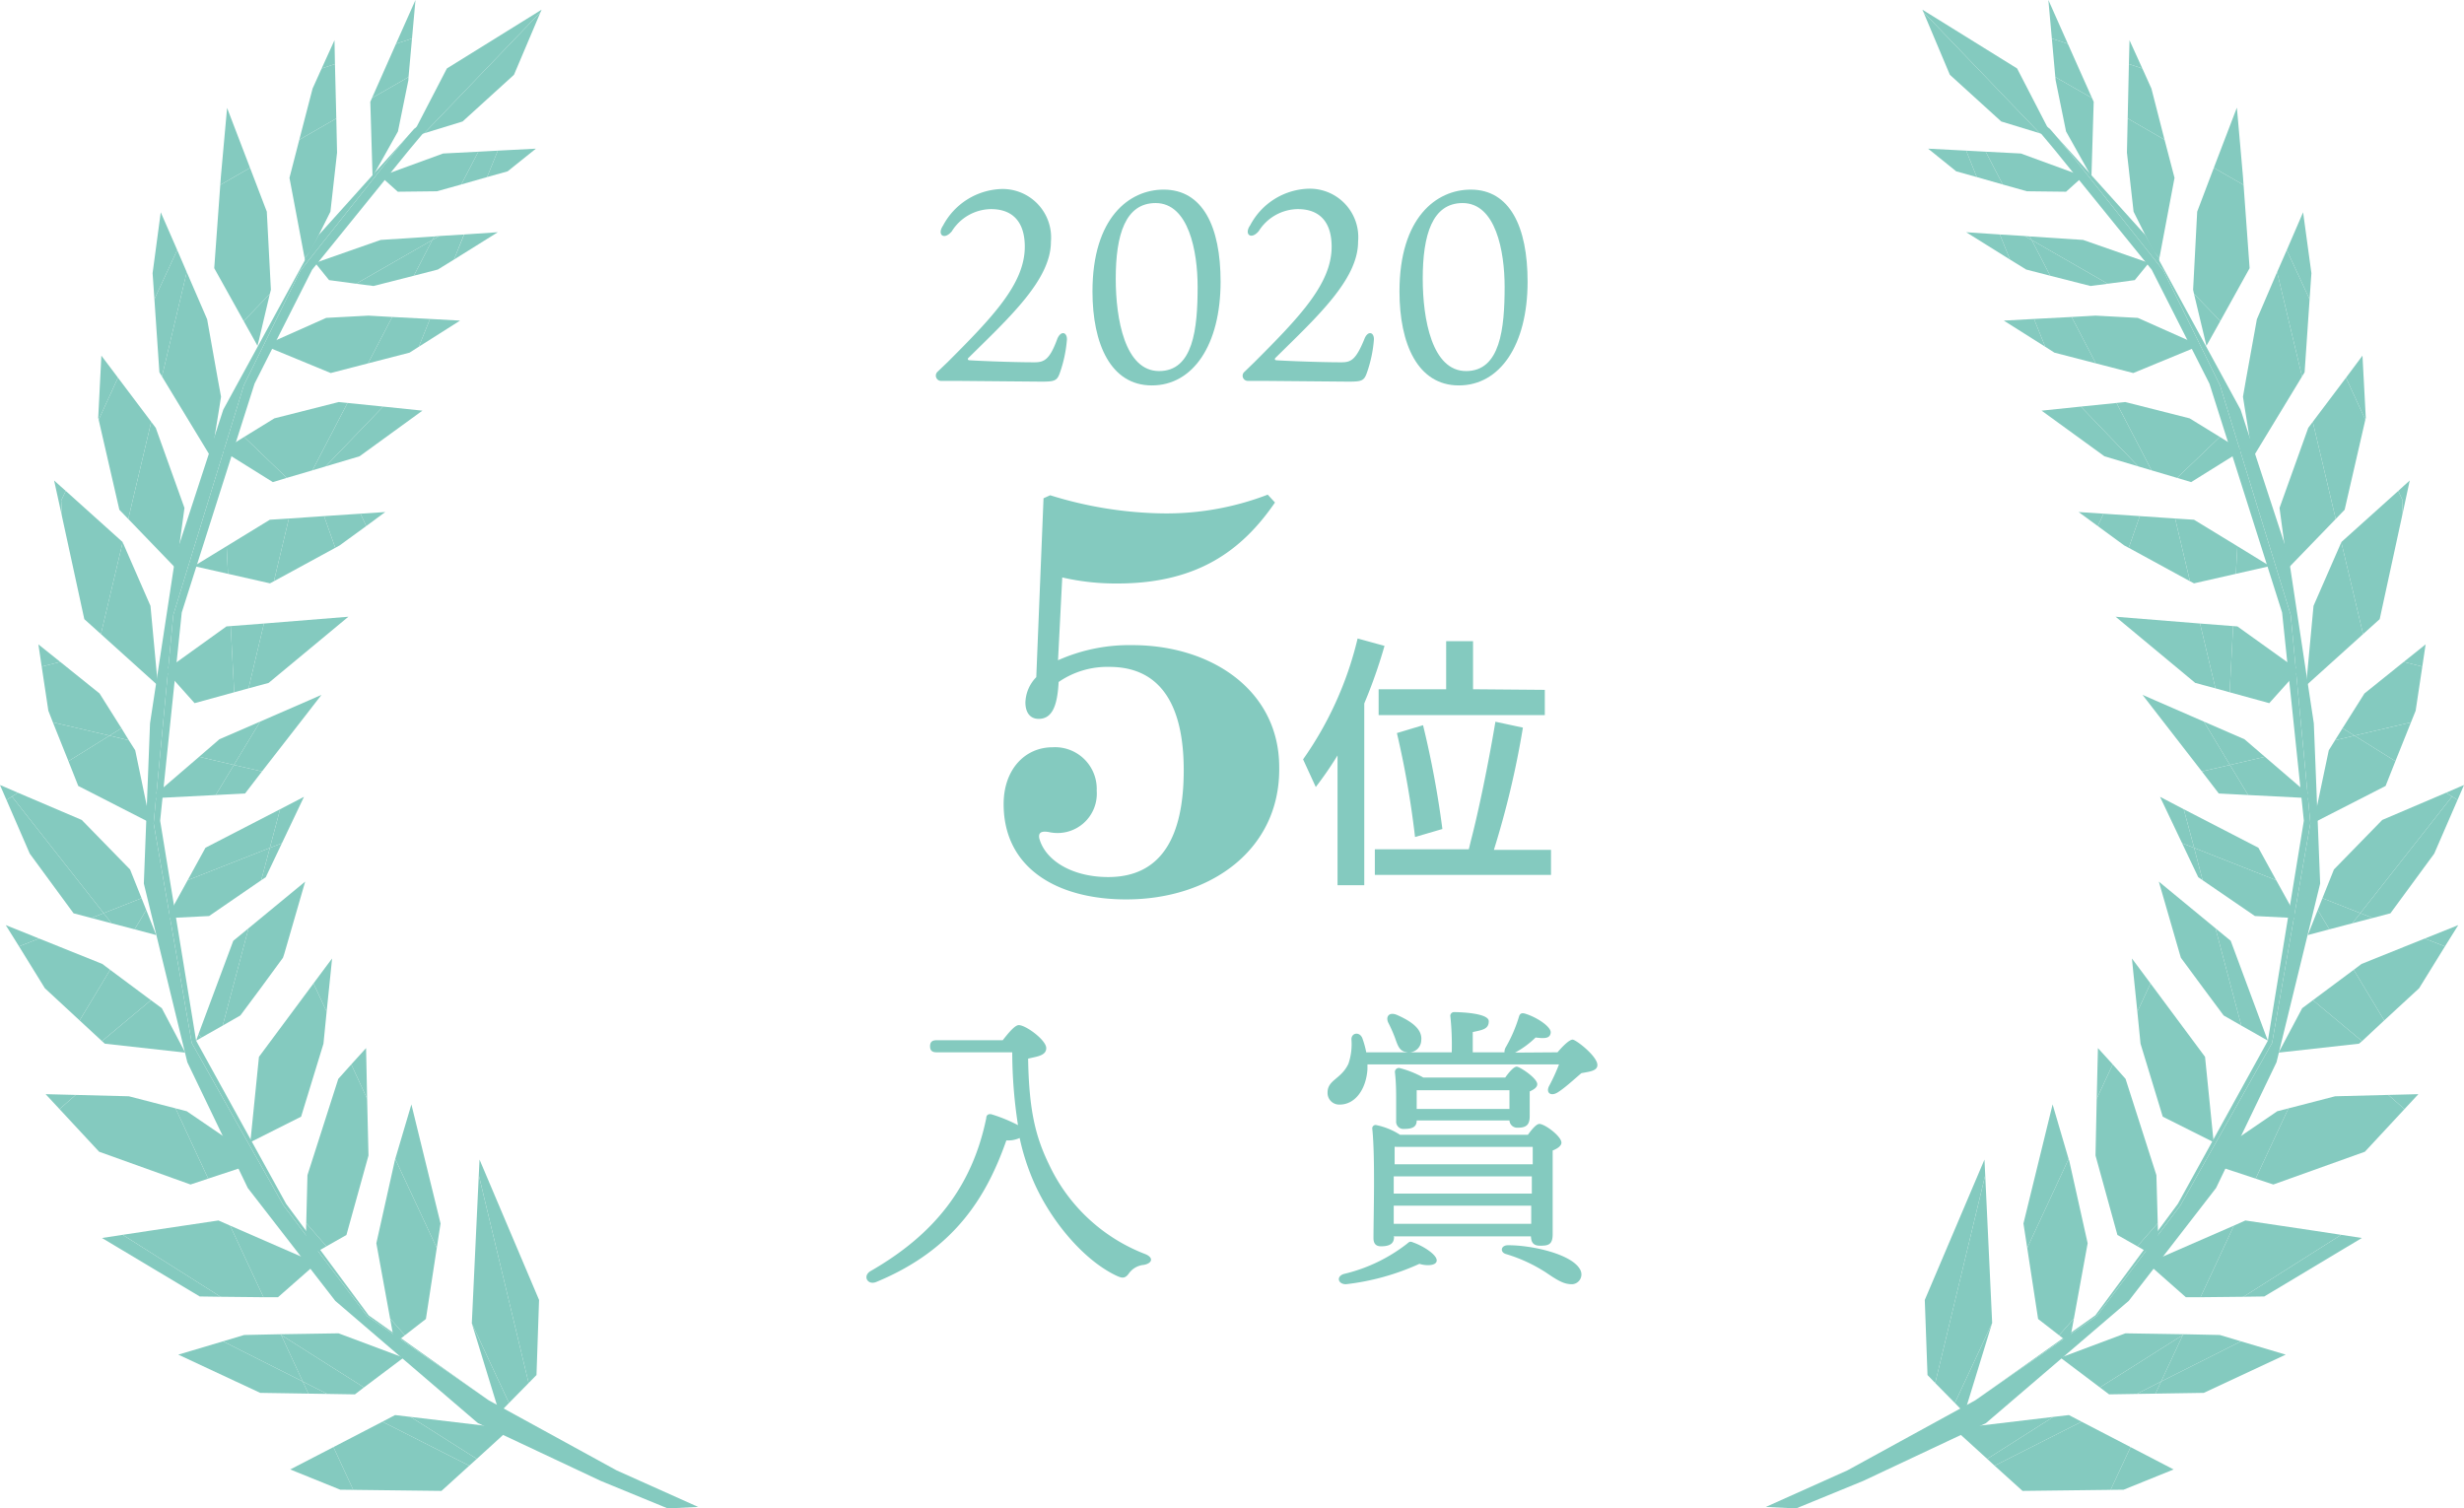 <svg xmlns="http://www.w3.org/2000/svg" viewBox="0 0 163.09 99.84"><defs><style>.cls-1{fill:#84cabf;}</style></defs><title>icon_award_2020_05</title><g id="Layer_2" data-name="Layer 2"><g id="Layer_1-2" data-name="Layer 1"><polygon class="cls-1" points="144.32 79.78 150.39 69.03 152.92 54.49 151.62 40.7 146.94 25.5 143.2 17.92 136.89 9.97 136.07 8.98 135.68 8.53 133.29 6.68 136.03 9.96 142.42 17.85 146.24 25.39 151.05 40.54 152.49 54.32 150.11 68.88 144.15 79.68 138.69 87.06 130.89 92.58 138.79 87.1 144.32 79.78"/><polygon class="cls-1" points="146.68 78.63 150.68 70.31 153.57 58.48 153.15 47.88 151.47 36.78 148.3 27.11 142 15.56 136.07 8.98 136.89 9.97 143.2 17.92 146.94 25.5 151.62 40.7 152.92 54.49 150.39 69.03 144.32 79.78 138.79 87.1 130.89 92.58 130.73 92.69 122.28 97.32 116.88 99.74 118.88 99.84 123.32 98.02 131.44 94.2 131.44 94.2 140.9 86.1 146.68 78.63"/><polygon class="cls-1" points="131.35 76.75 127.4 86.04 127.58 91.01 128.09 91.54 131.4 77.78 131.35 76.75"/><polygon class="cls-1" points="131.85 87.59 131.86 87.57 131.4 77.78 128.09 91.54 129.39 92.86 131.85 87.59"/><polygon class="cls-1" points="130.03 93.52 131.85 87.59 129.39 92.86 130.03 93.52"/><polygon class="cls-1" points="135.86 73.1 133.93 80.98 134.18 82.6 136.92 76.71 135.86 73.1"/><polygon class="cls-1" points="137.27 87.27 136.29 88.38 136.97 88.91 137.27 87.27"/><polygon class="cls-1" points="136.29 88.38 137.27 87.27 138.18 82.29 136.96 76.82 136.92 76.71 134.18 82.6 134.9 87.3 136.29 88.38"/><polygon class="cls-1" points="138.86 69.37 138.78 72.72 139.84 70.45 138.86 69.37"/><polygon class="cls-1" points="142.88 83.29 142.82 80.96 141.47 82.49 142.88 83.29"/><polygon class="cls-1" points="140.15 81.74 141.47 82.49 142.82 80.96 142.73 77.78 140.69 71.41 139.84 70.45 138.78 72.72 138.7 76.48 140.15 81.74"/><polygon class="cls-1" points="141.47 63.92 141.11 63.44 141.19 64.24 141.47 66.96 142.34 65.09 141.47 63.92"/><polygon class="cls-1" points="143.15 73.91 146.52 75.6 145.95 69.95 142.34 65.09 141.47 66.96 141.68 69.08 143.15 73.91"/><polygon class="cls-1" points="146.64 61.44 142.89 58.35 144.27 63.12 144.35 63.39 145.87 65.45 147.18 67.21 148.35 67.88 146.64 61.44"/><polygon class="cls-1" points="149.94 68.44 149.94 68.44 147.65 62.27 146.64 61.44 148.35 67.88 149.76 68.68 150.11 68.88 149.94 68.44"/><polygon class="cls-1" points="144.54 53.56 145.23 56.12 150.66 58.26 149.48 56.11 144.54 53.56"/><polygon class="cls-1" points="145.79 58.26 149.25 60.63 152.05 60.77 150.66 58.26 145.23 56.12 145.79 58.26"/><polygon class="cls-1" points="144.54 53.56 142.97 52.74 144.43 55.81 145.23 56.12 144.54 53.56"/><polygon class="cls-1" points="144.43 55.81 145.5 58.06 145.79 58.26 145.23 56.12 144.43 55.81"/><polygon class="cls-1" points="149.91 50.09 148.56 48.93 145.87 47.76 147.6 50.63 149.91 50.09"/><polygon class="cls-1" points="148.8 52.62 153.11 52.84 149.91 50.09 147.6 50.63 148.8 52.62"/><polygon class="cls-1" points="145.74 51.06 146.86 52.52 148.8 52.62 147.6 50.63 145.74 51.06"/><polygon class="cls-1" points="145.87 47.76 142.63 46.35 141.81 45.99 142.91 47.41 145.74 51.06 147.6 50.63 145.87 47.76"/><polygon class="cls-1" points="140.03 40.82 145.3 45.2 146.64 45.56 145.62 41.27 140.03 40.82"/><polygon class="cls-1" points="146.64 45.56 147.58 45.82 147.81 41.44 145.62 41.27 146.64 45.56"/><polygon class="cls-1" points="150.2 46.54 152.15 44.37 148.09 41.46 147.81 41.44 147.58 45.82 150.2 46.54"/><polygon class="cls-1" points="139.23 34 138.85 34.82 140.6 36.1 140.9 36.26 141.63 34.16 139.23 34"/><polygon class="cls-1" points="137.58 33.89 138.85 34.82 139.23 34 137.58 33.89"/><polygon class="cls-1" points="141.63 34.16 140.9 36.26 144.95 38.47 143.97 34.32 141.63 34.16"/><polygon class="cls-1" points="143.97 34.32 144.95 38.47 145.22 38.61 147.99 37.98 148.09 36.15 145.22 34.4 143.97 34.32"/><polygon class="cls-1" points="150.24 37.47 148.09 36.15 147.99 37.98 150.24 37.47"/><polygon class="cls-1" points="135.13 27.18 139.29 30.2 141.53 30.87 137.73 26.91 135.13 27.18"/><polygon class="cls-1" points="145.03 31.91 148.38 29.82 146.93 28.92 144.1 31.63 145.03 31.91"/><polygon class="cls-1" points="140.09 26.67 137.73 26.91 141.53 30.87 142.41 31.13 140.09 26.67"/><polygon class="cls-1" points="140.67 26.61 140.09 26.67 142.41 31.13 144.1 31.63 146.93 28.92 144.93 27.69 140.67 26.61"/><polygon class="cls-1" points="134.63 21.11 135.37 22.95 135.98 23.34 138.72 24.05 137.12 20.98 134.63 21.11"/><polygon class="cls-1" points="132.63 21.22 135.37 22.95 134.63 21.11 132.63 21.22"/><polygon class="cls-1" points="145.61 22.87 141.5 21.04 138.7 20.89 137.12 20.98 138.72 24.05 141.2 24.69 145.61 22.87"/><polygon class="cls-1" points="135.7 18.25 134.48 15.89 134.01 15.62 132.37 15.52 133.04 17.18 134.11 17.84 135.7 18.25"/><polygon class="cls-1" points="130.14 15.37 133.04 17.18 132.37 15.52 130.14 15.37"/><polygon class="cls-1" points="135.7 18.25 138.37 18.93 139.51 18.78 134.48 15.89 135.7 18.25"/><polygon class="cls-1" points="142.23 17.4 137.88 15.88 134.35 15.65 134.48 15.89 139.51 18.78 141.3 18.54 142.23 17.4"/><polygon class="cls-1" points="134.48 15.89 134.35 15.65 134.01 15.62 134.48 15.89"/><polygon class="cls-1" points="131.43 10.04 130.14 9.97 130.84 11.72 132.56 12.21 131.43 10.04"/><polygon class="cls-1" points="127.62 9.84 129.48 11.34 130.84 11.72 130.14 9.97 127.62 9.84"/><polygon class="cls-1" points="136.75 12.69 137.81 11.74 137.67 11.59 133.76 10.16 131.43 10.04 132.56 12.21 134.16 12.66 136.75 12.69"/><polygon class="cls-1" points="137.81 11.74 137.89 11.67 137.67 11.59 137.81 11.74"/><polygon class="cls-1" points="140.56 98.6 143.87 97.26 141.02 95.78 139.7 98.61 140.56 98.6"/><polygon class="cls-1" points="136.94 93.66 135.91 93.78 131.53 96.56 132.02 97.01 137.78 94.1 136.94 93.66"/><polygon class="cls-1" points="132.02 97.01 133.87 98.68 139.7 98.61 141.02 95.78 137.78 94.1 132.02 97.01"/><polygon class="cls-1" points="131.04 94.36 129.33 94.56 130.18 95.33 131.53 96.56 135.91 93.78 131.04 94.36"/><polygon class="cls-1" points="143.04 91.44 148.33 88.78 146.93 88.36 144.56 88.31 144.48 88.36 143.04 91.44"/><polygon class="cls-1" points="142.67 92.24 145.87 92.19 151.29 89.66 148.33 88.78 143.04 91.44 142.67 92.24"/><polygon class="cls-1" points="139.6 92.29 141.43 92.26 143.04 91.44 144.48 88.36 138.99 91.83 139.6 92.29"/><polygon class="cls-1" points="141.43 92.26 142.67 92.24 143.04 91.44 141.43 92.26"/><polygon class="cls-1" points="144.5 88.31 140.68 88.25 136.38 89.86 138.99 91.83 144.48 88.36 144.56 88.31 144.5 88.31"/><polygon class="cls-1" points="149.87 85.81 156.33 81.94 154.96 81.73 148.49 85.83 149.87 85.81"/><polygon class="cls-1" points="148.62 80.78 147.86 81.12 145.65 85.86 148.49 85.83 154.96 81.73 153.12 81.45 148.62 80.78"/><polygon class="cls-1" points="142.21 83.68 144.68 85.86 145.65 85.86 147.86 81.12 142.88 83.29 142.21 83.68"/><polygon class="cls-1" points="160.07 72.42 158.08 72.47 159.15 73.41 160.07 72.42"/><polygon class="cls-1" points="151.47 73.36 149.3 78.01 150.47 78.4 156.53 76.23 159.15 73.41 158.08 72.47 154.56 72.56 151.47 73.36"/><polygon class="cls-1" points="150.73 73.55 147.93 75.46 146.97 77.24 149.3 78.01 151.47 73.36 150.73 73.55"/><polygon class="cls-1" points="160.49 62.12 161.83 62.64 162.71 61.23 160.49 62.12"/><polygon class="cls-1" points="156.31 63.8 155.79 64.19 157.81 67.54 160.12 65.41 161.83 62.64 160.49 62.12 156.31 63.8"/><polygon class="cls-1" points="152.38 66.73 150.82 69.67 156.14 69.08 156.34 68.91 153.09 66.2 152.38 66.73"/><polygon class="cls-1" points="153.09 66.2 156.34 68.91 157.81 67.54 155.79 64.19 153.09 66.2"/><polygon class="cls-1" points="156.23 60.44 157.04 60.76 158.22 60.45 161.12 56.5 162.66 52.95 162.3 52.72 156.23 60.44"/><polygon class="cls-1" points="162.3 52.72 161.9 52.47 157.68 54.27 154.48 57.55 153.72 59.45 156.23 60.44 162.3 52.72"/><polygon class="cls-1" points="156.23 60.44 153.72 59.45 153.41 60.23 154.18 61.51 155.7 61.11 156.23 60.44"/><polygon class="cls-1" points="162.8 52.08 161.9 52.47 162.3 52.72 162.66 52.95 163.09 51.96 162.8 52.08"/><polygon class="cls-1" points="152.75 61.89 154.18 61.51 153.41 60.23 152.75 61.89"/><polygon class="cls-1" points="155.7 61.11 157.04 60.76 156.23 60.44 155.7 61.11"/><polygon class="cls-1" points="160.55 42.65 159.1 43.81 160.33 44.12 160.55 42.65"/><polygon class="cls-1" points="159.58 47.81 159.89 47.04 160.33 44.12 159.1 43.81 156.5 45.9 155.05 48.2 155.84 48.69 159.58 47.81"/><polygon class="cls-1" points="153.13 54.46 157.9 52.02 158.55 50.38 155.84 48.69 154.55 49 154.14 49.66 153.13 54.46"/><polygon class="cls-1" points="155.84 48.69 158.55 50.38 159.58 47.81 155.84 48.69"/><polygon class="cls-1" points="155.05 48.2 154.55 49 155.84 48.69 155.05 48.2"/><polygon class="cls-1" points="158.98 34.21 159.5 31.8 159.08 32.18 158.74 32.49 159.03 33.13 159.03 33.13 158.98 34.21"/><polygon class="cls-1" points="158.74 32.49 154.97 35.88 154.97 35.89 156.41 41.97 157.51 40.98 158.98 34.21 159.03 33.13 158.74 32.49"/><polygon class="cls-1" points="153.13 40.1 152.64 45.37 156.41 41.97 154.97 35.89 153.13 40.1"/><polygon class="cls-1" points="156.59 27.66 156.37 23.54 155.28 25 156.56 27.78 156.59 27.66"/><polygon class="cls-1" points="156.56 27.78 155.28 25 153.08 27.92 154.6 34.35 155.19 33.74 156.56 27.78"/><polygon class="cls-1" points="152.78 28.32 150.88 33.62 151.42 37.64 154.6 34.35 153.08 27.92 152.78 28.32"/><polygon class="cls-1" points="152.99 18.08 152.44 14.05 151.36 16.55 152.87 19.81 152.99 18.08"/><polygon class="cls-1" points="152.87 19.81 151.36 16.55 150.72 18.01 152.37 24.92 152.54 24.64 152.87 19.81"/><polygon class="cls-1" points="150.72 18.01 149.38 21.13 148.67 25.06 148.46 26.26 148.57 26.96 149.11 30.29 152.37 24.92 150.72 18.01"/><polygon class="cls-1" points="148.46 11.69 148.06 7.15 148.05 7.14 146.53 11.11 148.5 12.24 148.46 11.69"/><polygon class="cls-1" points="145.16 19.18 145.22 19.45 146.96 21.25 148.9 17.75 148.5 12.24 146.53 11.11 145.43 14.01 145.16 19.18"/><polygon class="cls-1" points="145.22 19.45 145.94 22.46 146.04 22.89 146.2 22.61 146.96 21.25 145.22 19.45"/><polygon class="cls-1" points="140.95 2.66 140.91 4.24 141.8 4.53 140.95 2.66"/><polygon class="cls-1" points="143.27 9.25 142.4 5.86 141.8 4.53 140.91 4.24 140.83 7.84 143.27 9.25"/><polygon class="cls-1" points="140.78 10.1 141.22 14.01 142.55 16.67 142.93 17.07 143.93 11.77 143.27 9.25 140.83 7.84 140.78 10.1"/><polygon class="cls-1" points="142.88 17.33 142.93 17.07 142.55 16.67 142.88 17.33"/><polygon class="cls-1" points="135.58 0 135.81 2.55 136.87 2.9 135.58 0"/><polygon class="cls-1" points="138.47 6.49 136.87 2.9 135.81 2.55 136.04 5.1 138.47 6.49"/><polygon class="cls-1" points="136.06 5.31 136.75 8.7 138.43 11.7 138.58 6.74 138.47 6.49 136.04 5.1 136.06 5.31"/><polygon class="cls-1" points="129.06 4.95 132.46 8.04 135.01 8.82 127.31 0.8 129.06 4.95"/><polygon class="cls-1" points="133.51 4.53 127.24 0.64 127.31 0.8 135.01 8.82 135.86 9.08 133.51 4.53"/><polygon class="cls-1" points="18.76 79.78 12.69 69.03 10.17 54.49 11.47 40.7 16.14 25.5 19.88 17.92 26.19 9.97 27.01 8.98 27.41 8.53 29.8 6.68 27.05 9.96 20.66 17.85 16.85 25.39 12.03 40.54 10.6 54.32 12.98 68.88 18.94 79.68 24.4 87.06 32.2 92.58 24.29 87.1 18.76 79.78"/><polygon class="cls-1" points="16.4 78.63 12.4 70.31 9.52 58.48 9.93 47.88 11.62 36.78 14.78 27.11 21.09 15.56 27.01 8.98 26.19 9.97 19.88 17.92 16.14 25.5 11.47 40.7 10.17 54.49 12.69 69.03 18.76 79.78 24.29 87.1 32.2 92.58 32.36 92.69 40.81 97.32 46.21 99.74 44.2 99.84 39.77 98.02 31.65 94.2 31.64 94.2 22.19 86.1 16.4 78.63"/><polygon class="cls-1" points="31.74 76.75 35.68 86.04 35.51 91.01 34.99 91.54 31.69 77.78 31.74 76.75"/><polygon class="cls-1" points="31.23 87.59 31.23 87.57 31.69 77.78 34.99 91.54 33.69 92.86 31.23 87.59"/><polygon class="cls-1" points="33.05 93.52 31.23 87.59 33.69 92.86 33.05 93.52"/><polygon class="cls-1" points="27.23 73.1 29.16 80.98 28.91 82.6 26.16 76.71 27.23 73.1"/><polygon class="cls-1" points="25.82 87.27 26.8 88.38 26.12 88.91 25.82 87.27"/><polygon class="cls-1" points="26.8 88.38 25.82 87.27 24.91 82.29 26.13 76.82 26.16 76.71 28.91 82.6 28.19 87.3 26.8 88.38"/><polygon class="cls-1" points="24.23 69.37 24.3 72.72 23.25 70.45 24.23 69.37"/><polygon class="cls-1" points="20.21 83.29 20.27 80.96 21.61 82.49 20.21 83.29"/><polygon class="cls-1" points="22.93 81.74 21.61 82.49 20.27 80.96 20.35 77.78 22.39 71.41 23.25 70.45 24.3 72.72 24.39 76.48 22.93 81.74"/><polygon class="cls-1" points="21.62 63.92 21.98 63.44 21.9 64.24 21.62 66.96 20.75 65.09 21.62 63.92"/><polygon class="cls-1" points="19.93 73.91 16.57 75.6 17.14 69.95 20.75 65.09 21.62 66.96 21.41 69.08 19.93 73.91"/><polygon class="cls-1" points="16.45 61.44 14.74 67.88 13.33 68.68 13.14 68.44 15.44 62.27 16.45 61.44"/><polygon class="cls-1" points="16.45 61.44 20.2 58.35 18.82 63.12 18.73 63.39 17.22 65.45 15.91 67.21 14.74 67.88 16.45 61.44"/><polygon class="cls-1" points="13.33 68.68 12.98 68.88 13.14 68.44 13.33 68.68"/><polygon class="cls-1" points="18.54 53.56 17.86 56.12 12.42 58.26 13.6 56.11 18.54 53.56"/><polygon class="cls-1" points="17.29 58.26 13.84 60.63 11.04 60.77 12.42 58.26 17.86 56.12 17.29 58.26"/><polygon class="cls-1" points="18.54 53.56 20.12 52.74 18.66 55.81 17.86 56.12 18.54 53.56"/><polygon class="cls-1" points="18.66 55.81 17.59 58.06 17.29 58.26 17.86 56.12 18.66 55.81"/><polygon class="cls-1" points="13.18 50.09 14.52 48.93 17.22 47.76 15.48 50.63 13.18 50.09"/><polygon class="cls-1" points="14.28 52.62 9.98 52.84 13.18 50.09 15.48 50.63 14.28 52.62"/><polygon class="cls-1" points="17.34 51.06 16.22 52.52 14.28 52.62 15.48 50.63 17.34 51.06"/><polygon class="cls-1" points="17.22 47.76 20.46 46.35 21.28 45.99 20.18 47.41 17.34 51.06 15.48 50.63 17.22 47.76"/><polygon class="cls-1" points="23.06 40.82 17.78 45.2 16.45 45.56 17.47 41.27 23.06 40.82"/><polygon class="cls-1" points="16.45 45.56 15.5 45.82 15.27 41.44 17.47 41.27 16.45 45.56"/><polygon class="cls-1" points="12.88 46.54 10.94 44.37 14.99 41.46 15.27 41.44 15.5 45.82 12.88 46.54"/><polygon class="cls-1" points="23.86 34 24.24 34.82 22.48 36.1 22.19 36.26 21.45 34.16 23.86 34"/><polygon class="cls-1" points="25.5 33.89 24.24 34.82 23.86 34 25.5 33.89"/><polygon class="cls-1" points="21.45 34.16 22.19 36.26 18.13 38.47 19.12 34.32 21.45 34.16"/><polygon class="cls-1" points="19.12 34.32 18.13 38.47 17.87 38.61 15.09 37.98 15 36.15 17.86 34.4 19.12 34.32"/><polygon class="cls-1" points="12.84 37.47 15 36.15 15.09 37.98 12.84 37.47"/><polygon class="cls-1" points="27.96 27.18 23.8 30.2 21.55 30.87 25.36 26.91 27.96 27.18"/><polygon class="cls-1" points="18.06 31.91 14.71 29.82 16.16 28.92 18.98 31.63 18.06 31.91"/><polygon class="cls-1" points="23 26.67 25.36 26.91 21.55 30.87 20.68 31.13 23 26.67"/><polygon class="cls-1" points="22.42 26.61 23 26.67 20.68 31.13 18.98 31.63 16.16 28.92 18.16 27.69 22.42 26.61"/><polygon class="cls-1" points="28.46 21.11 27.72 22.95 27.11 23.34 24.36 24.05 25.96 20.98 28.46 21.11"/><polygon class="cls-1" points="30.45 21.22 27.72 22.95 28.46 21.11 30.45 21.22"/><polygon class="cls-1" points="17.48 22.87 21.59 21.04 24.39 20.89 25.96 20.98 24.36 24.05 21.89 24.69 17.48 22.87"/><polygon class="cls-1" points="27.39 18.25 28.61 15.89 29.08 15.62 30.71 15.52 30.05 17.18 28.98 17.84 27.39 18.25"/><polygon class="cls-1" points="32.95 15.37 30.05 17.18 30.72 15.52 32.95 15.37"/><polygon class="cls-1" points="27.39 18.25 24.72 18.93 23.57 18.78 28.61 15.89 27.39 18.25"/><polygon class="cls-1" points="20.86 17.4 25.2 15.88 28.74 15.65 28.61 15.89 23.57 18.78 21.78 18.54 20.86 17.4"/><polygon class="cls-1" points="28.61 15.89 28.74 15.65 29.08 15.62 28.61 15.89"/><polygon class="cls-1" points="31.66 10.04 32.95 9.97 32.24 11.72 30.53 12.21 31.66 10.04"/><polygon class="cls-1" points="35.47 9.84 33.6 11.34 32.24 11.72 32.95 9.97 35.47 9.84"/><polygon class="cls-1" points="26.33 12.69 25.27 11.74 25.41 11.59 29.33 10.16 31.66 10.04 30.53 12.21 28.92 12.66 26.33 12.69"/><polygon class="cls-1" points="25.27 11.74 25.2 11.67 25.41 11.59 25.27 11.74"/><polygon class="cls-1" points="22.52 98.6 19.21 97.26 22.07 95.78 23.38 98.61 22.52 98.6"/><polygon class="cls-1" points="26.15 93.66 27.17 93.78 31.56 96.56 31.06 97.01 25.31 94.1 26.15 93.66"/><polygon class="cls-1" points="31.06 97.01 29.22 98.68 23.38 98.61 22.07 95.78 25.31 94.1 31.06 97.01"/><polygon class="cls-1" points="33.75 94.56 32.05 94.36 27.17 93.78 31.56 96.56 32.91 95.33 32.91 95.33 33.75 94.56"/><polygon class="cls-1" points="20.04 91.44 14.76 88.78 16.16 88.36 18.53 88.31 18.61 88.36 20.04 91.44"/><polygon class="cls-1" points="20.41 92.24 17.22 92.19 11.8 89.66 14.76 88.78 20.04 91.44 20.41 92.24"/><polygon class="cls-1" points="23.49 92.29 21.66 92.26 20.04 91.44 18.61 88.36 24.09 91.83 23.49 92.29"/><polygon class="cls-1" points="21.66 92.26 20.41 92.24 20.04 91.44 21.66 92.26"/><polygon class="cls-1" points="18.58 88.31 22.41 88.25 26.71 89.86 24.09 91.83 18.61 88.36 18.53 88.31 18.58 88.31"/><polygon class="cls-1" points="13.22 85.81 6.75 81.94 8.12 81.73 14.6 85.83 13.22 85.81"/><polygon class="cls-1" points="14.46 80.78 15.23 81.12 17.44 85.86 14.6 85.83 8.12 81.73 9.97 81.45 14.46 80.78"/><polygon class="cls-1" points="20.88 83.68 18.4 85.86 17.44 85.86 15.23 81.12 20.21 83.29 20.88 83.68"/><polygon class="cls-1" points="3.02 72.42 5.01 72.47 3.94 73.41 3.02 72.42"/><polygon class="cls-1" points="11.62 73.36 13.78 78.01 12.61 78.4 6.56 76.23 3.94 73.41 5.01 72.47 8.53 72.56 11.62 73.36"/><polygon class="cls-1" points="12.36 73.55 15.16 75.46 16.11 77.24 13.78 78.01 11.62 73.36 12.36 73.55"/><polygon class="cls-1" points="2.59 62.12 1.26 62.64 0.38 61.23 2.59 62.12"/><polygon class="cls-1" points="6.77 63.8 7.29 64.19 5.27 67.54 2.97 65.41 1.26 62.64 2.59 62.12 6.77 63.8"/><polygon class="cls-1" points="10.71 66.73 12.26 69.67 6.94 69.08 6.75 68.91 9.99 66.2 10.71 66.73"/><polygon class="cls-1" points="9.99 66.2 6.75 68.91 5.27 67.54 7.29 64.19 9.99 66.2"/><polygon class="cls-1" points="6.86 60.44 6.05 60.76 4.87 60.45 1.97 56.5 0.43 52.95 0.79 52.72 6.86 60.44"/><polygon class="cls-1" points="0.79 52.72 1.19 52.47 5.41 54.27 8.61 57.55 9.37 59.45 6.86 60.44 0.79 52.72"/><polygon class="cls-1" points="6.86 60.44 9.37 59.45 9.68 60.23 8.91 61.51 7.38 61.11 6.86 60.44"/><polygon class="cls-1" points="0.29 52.08 0 51.96 0.43 52.95 0.79 52.72 1.19 52.47 0.29 52.08"/><polygon class="cls-1" points="10.34 61.89 8.91 61.51 9.68 60.23 10.34 61.89"/><polygon class="cls-1" points="7.38 61.11 6.05 60.76 6.86 60.44 7.38 61.11"/><polygon class="cls-1" points="2.54 42.65 3.99 43.81 2.76 44.12 2.54 42.65"/><polygon class="cls-1" points="3.5 47.81 3.2 47.04 2.76 44.12 3.99 43.81 6.59 45.9 8.04 48.2 7.25 48.69 3.5 47.81"/><polygon class="cls-1" points="9.95 54.46 5.18 52.02 4.53 50.38 7.25 48.69 8.53 49 8.95 49.66 9.95 54.46"/><polygon class="cls-1" points="7.25 48.69 4.53 50.38 3.5 47.81 7.25 48.69"/><polygon class="cls-1" points="8.04 48.2 8.53 49 7.25 48.69 8.04 48.2"/><polygon class="cls-1" points="4.11 34.21 3.58 31.8 4 32.18 4.35 32.49 4.05 33.13 4.05 33.13 4.11 34.21"/><polygon class="cls-1" points="4.35 32.49 8.12 35.88 8.12 35.89 6.68 41.97 5.58 40.98 4.11 34.21 4.05 33.13 4.35 32.49"/><polygon class="cls-1" points="9.96 40.1 10.45 45.37 6.68 41.97 8.12 35.89 9.96 40.1"/><polygon class="cls-1" points="6.5 27.66 6.71 23.54 7.81 25 6.53 27.78 6.5 27.66"/><polygon class="cls-1" points="6.53 27.78 7.81 25 10.01 27.92 8.49 34.35 7.9 33.74 6.53 27.78"/><polygon class="cls-1" points="10.31 28.32 12.21 33.62 11.66 37.64 8.49 34.35 10.01 27.92 10.31 28.32"/><polygon class="cls-1" points="10.1 18.08 10.64 14.05 11.73 16.55 10.22 19.8 10.1 18.08"/><polygon class="cls-1" points="10.22 19.8 11.73 16.55 12.36 18.01 10.72 24.92 10.55 24.64 10.22 19.8"/><polygon class="cls-1" points="12.36 18.01 13.71 21.13 14.41 25.06 14.63 26.26 14.52 26.96 13.98 30.29 10.72 24.92 12.36 18.01"/><polygon class="cls-1" points="14.62 11.69 15.03 7.15 15.03 7.14 16.55 11.11 14.58 12.24 14.62 11.69"/><polygon class="cls-1" points="17.93 19.18 17.86 19.45 16.13 21.25 14.18 17.75 14.58 12.24 16.55 11.11 17.66 14.01 17.93 19.18"/><polygon class="cls-1" points="16.13 21.25 16.89 22.61 17.04 22.89 17.15 22.46 17.86 19.45 16.13 21.25"/><polygon class="cls-1" points="22.14 2.66 22.17 4.24 21.29 4.53 22.14 2.66"/><polygon class="cls-1" points="19.81 9.25 20.69 5.86 21.29 4.53 22.17 4.24 22.26 7.84 19.81 9.25"/><polygon class="cls-1" points="22.31 10.1 21.87 14.01 20.54 16.67 20.16 17.07 19.16 11.77 19.81 9.25 22.26 7.84 22.31 10.1"/><polygon class="cls-1" points="20.21 17.33 20.16 17.07 20.54 16.67 20.21 17.33"/><polygon class="cls-1" points="27.5 0 27.27 2.55 26.21 2.9 27.5 0"/><polygon class="cls-1" points="24.62 6.49 26.21 2.9 27.27 2.55 27.04 5.1 24.62 6.49"/><polygon class="cls-1" points="27.03 5.31 26.34 8.7 24.66 11.7 24.51 6.74 24.62 6.49 27.04 5.1 27.03 5.31"/><polygon class="cls-1" points="34.02 4.95 30.62 8.04 28.08 8.82 35.78 0.8 34.02 4.95"/><polygon class="cls-1" points="29.58 4.53 35.85 0.64 35.78 0.8 28.08 8.82 27.22 9.08 29.58 4.53"/><path class="cls-1" d="M66.37,68.85c.36-.46.8-1,1.06-1,.48,0,1.82,1,1.82,1.52s-.66.56-1.2.7c.06,3.48.5,5.2,1.42,7.08A11.63,11.63,0,0,0,75.79,83c.56.22.52.6-.08.72a1.36,1.36,0,0,0-1,.58c-.26.36-.48.28-.76.16-2.18-1-4.38-3.62-5.52-6.22a15.14,15.14,0,0,1-.94-2.92,1.82,1.82,0,0,1-.88.16C65.37,79,63.33,82.65,58,84.85c-.58.24-.92-.4-.38-.72,4.22-2.42,6.72-5.58,7.66-10.12,0-.22.16-.32.4-.24a10.36,10.36,0,0,1,1.7.7A31.57,31.57,0,0,1,67,69.65H62c-.26,0-.44-.08-.44-.4s.18-.4.44-.4Z"/><path class="cls-1" d="M103.09,69.65c.34-.4.78-.84,1-.84s1.64,1.1,1.64,1.68c0,.4-.54.44-1.06.54-.54.46-1.12,1-1.58,1.28s-.8,0-.54-.46a12.57,12.57,0,0,0,.64-1.4H90.51v.32c-.08,1.28-.78,2.34-1.84,2.34a.77.77,0,0,1-.8-.8c0-.84.9-.88,1.38-1.9a4,4,0,0,0,.2-1.62c0-.44.54-.52.72-.08a5.82,5.82,0,0,1,.26.94h5.66A18,18,0,0,0,96,67.29a.25.25,0,0,1,.28-.3c.34,0,2.26.06,2.26.6s-.44.58-1.06.72v1.34h2.1a.61.61,0,0,1,.1-.36,9.6,9.6,0,0,0,.86-2c.06-.22.2-.26.4-.2.8.24,1.74.88,1.7,1.26s-.38.4-1,.32a6,6,0,0,1-1.36,1Zm-8,13.82c-.06.32-.72.32-1.14.18A16.14,16.14,0,0,1,89.09,85c-.54,0-.66-.52-.14-.68a10.83,10.83,0,0,0,4.18-2c.18-.16.22-.16.42-.08C94.25,82.49,95.17,83.09,95.09,83.47Zm-2.82-1.6c0,.44-.28.62-.86.62-.34,0-.5-.18-.5-.54,0-1.4.12-5.36-.08-7.24a.22.22,0,0,1,.28-.24,4.59,4.59,0,0,1,1.56.64h8.46c.26-.36.56-.72.76-.72.36,0,1.46.82,1.46,1.24,0,.22-.28.4-.58.52,0,1.36,0,4.82,0,5.54s-.32.76-.84.76-.58-.32-.6-.62h-9.1Zm-.36-14.14c-.22-.4,0-.78.54-.56.86.38,1.72.9,1.62,1.7a.81.81,0,0,1-1,.76c-.48-.06-.58-.52-.76-1A9.92,9.92,0,0,0,91.91,67.73ZM92.25,79h9.14l0-1.14H92.25V79Zm0,.8,0,1.2h9.1l0-1.2Zm.06-3.9c0,.24,0,.68,0,1.16h9.14V75.91h-9Zm1.46-1.74c0,.4-.24.56-.82.56a.48.48,0,0,1-.54-.52c0-.12,0-.84,0-1.28,0-.62,0-1.24-.08-1.94a.26.26,0,0,1,.34-.28,6.58,6.58,0,0,1,1.54.62h5.42c.24-.34.56-.72.76-.72s1.36.76,1.36,1.16c0,.22-.24.36-.5.48v1.64c0,.62-.28.76-.8.76a.51.51,0,0,1-.54-.48Zm0-2v1.24h6.14l0-1.24ZM104.57,84a.65.65,0,0,1-.5,1c-.48,0-.82-.14-1.72-.76A10.3,10.3,0,0,0,99.67,83c-.4-.12-.34-.58.14-.58C101.39,82.41,104,83,104.57,84Z"/><path class="cls-1" d="M74.55,59.53c-4.6,0-8.12-2.08-8.12-6.31,0-2.28,1.4-3.76,3.24-3.76a2.76,2.76,0,0,1,2.92,2.88,2.6,2.6,0,0,1-3.08,2.75c-.56-.12-.8,0-.72.4.4,1.48,2.2,2.56,4.56,2.56,3.56,0,5-2.72,5-7.07s-1.56-6.84-4.92-6.84a5.67,5.67,0,0,0-3.36,1c-.08,1.52-.4,2.44-1.32,2.44-.64,0-.88-.52-.88-1.08a2.5,2.5,0,0,1,.72-1.68l.48-11.84.44-.2a26.19,26.19,0,0,0,7.4,1.2,18.69,18.69,0,0,0,7-1.24l.48.52c-2.2,3.2-5.16,5.36-10.44,5.36a15.8,15.8,0,0,1-3.64-.4l-.28,5.48a11.59,11.59,0,0,1,4.92-1c5.24,0,9.72,3,9.72,8.08C84.75,56.25,80.11,59.53,74.55,59.53Z"/><path class="cls-1" d="M90.3,58.59H88.53V50a23.71,23.71,0,0,1-1.44,2.09l-.84-1.83a23.19,23.19,0,0,0,3.61-8l1.78.49a34,34,0,0,1-1.34,3.81Zm7.07-3c.47-1.79,1.14-5,1.61-7.82l1.82.39a59.51,59.51,0,0,1-1.92,8.09h3.78v1.66H91V56.21h6.22Zm4.88-9.93v1.67h-11V45.62h4.47V42.44h1.78v3.18Zm-8.59,9.74a60.69,60.69,0,0,0-1.2-6.88L94.19,48a63,63,0,0,1,1.28,6.87Z"/><path class="cls-1" d="M69.56,16c0,2.51-2.74,5-5.43,7.66-.09.07-.09.16,0,.18s2.65.14,4.34.14c.63,0,1-.16,1.5-1.52.22-.58.65-.51.65,0a8.6,8.6,0,0,1-.48,2.25c-.18.5-.36.55-1.21.55l-5.68-.05-1,0a.35.35,0,0,1-.2-.6l.67-.64c3-3,5.11-5.2,5.11-7.64,0-1.61-.77-2.49-2.24-2.49A3.1,3.1,0,0,0,63,15.31c-.51.61-1,.23-.58-.38a4.54,4.54,0,0,1,3.86-2.42A3.21,3.21,0,0,1,69.56,16Z"/><path class="cls-1" d="M80.79,18.64c0,4.2-1.83,6.87-4.55,6.87s-3.93-2.74-3.93-6.22c0-4.89,2.44-6.74,4.71-6.74C79.61,12.55,80.79,15,80.79,18.64Zm-4.3-5.2c-2,0-2.64,2.09-2.64,5,0,2.68.61,6.12,2.87,6.12s2.55-2.8,2.55-5.58C79.27,16.62,78.67,13.44,76.49,13.44Z"/><path class="cls-1" d="M89.89,16c0,2.51-2.75,5-5.44,7.66-.09.07-.09.16,0,.18s2.66.14,4.34.14c.63,0,.95-.16,1.51-1.52.21-.58.64-.51.64,0a8.6,8.6,0,0,1-.48,2.25c-.18.5-.36.55-1.2.55l-5.69-.05-1,0a.34.34,0,0,1-.2-.6l.66-.64c3-3,5.11-5.2,5.11-7.64,0-1.61-.77-2.49-2.24-2.49a3.1,3.1,0,0,0-2.58,1.45c-.5.61-1,.23-.57-.38a4.52,4.52,0,0,1,3.85-2.42A3.21,3.21,0,0,1,89.89,16Z"/><path class="cls-1" d="M101.11,18.64c0,4.2-1.83,6.87-4.55,6.87s-3.93-2.74-3.93-6.22c0-4.89,2.44-6.74,4.72-6.74C99.93,12.55,101.11,15,101.11,18.64Zm-4.3-5.2c-2,0-2.64,2.09-2.64,5,0,2.68.61,6.12,2.87,6.12s2.55-2.8,2.55-5.58C99.59,16.62,99,13.44,96.81,13.44Z"/></g></g></svg>